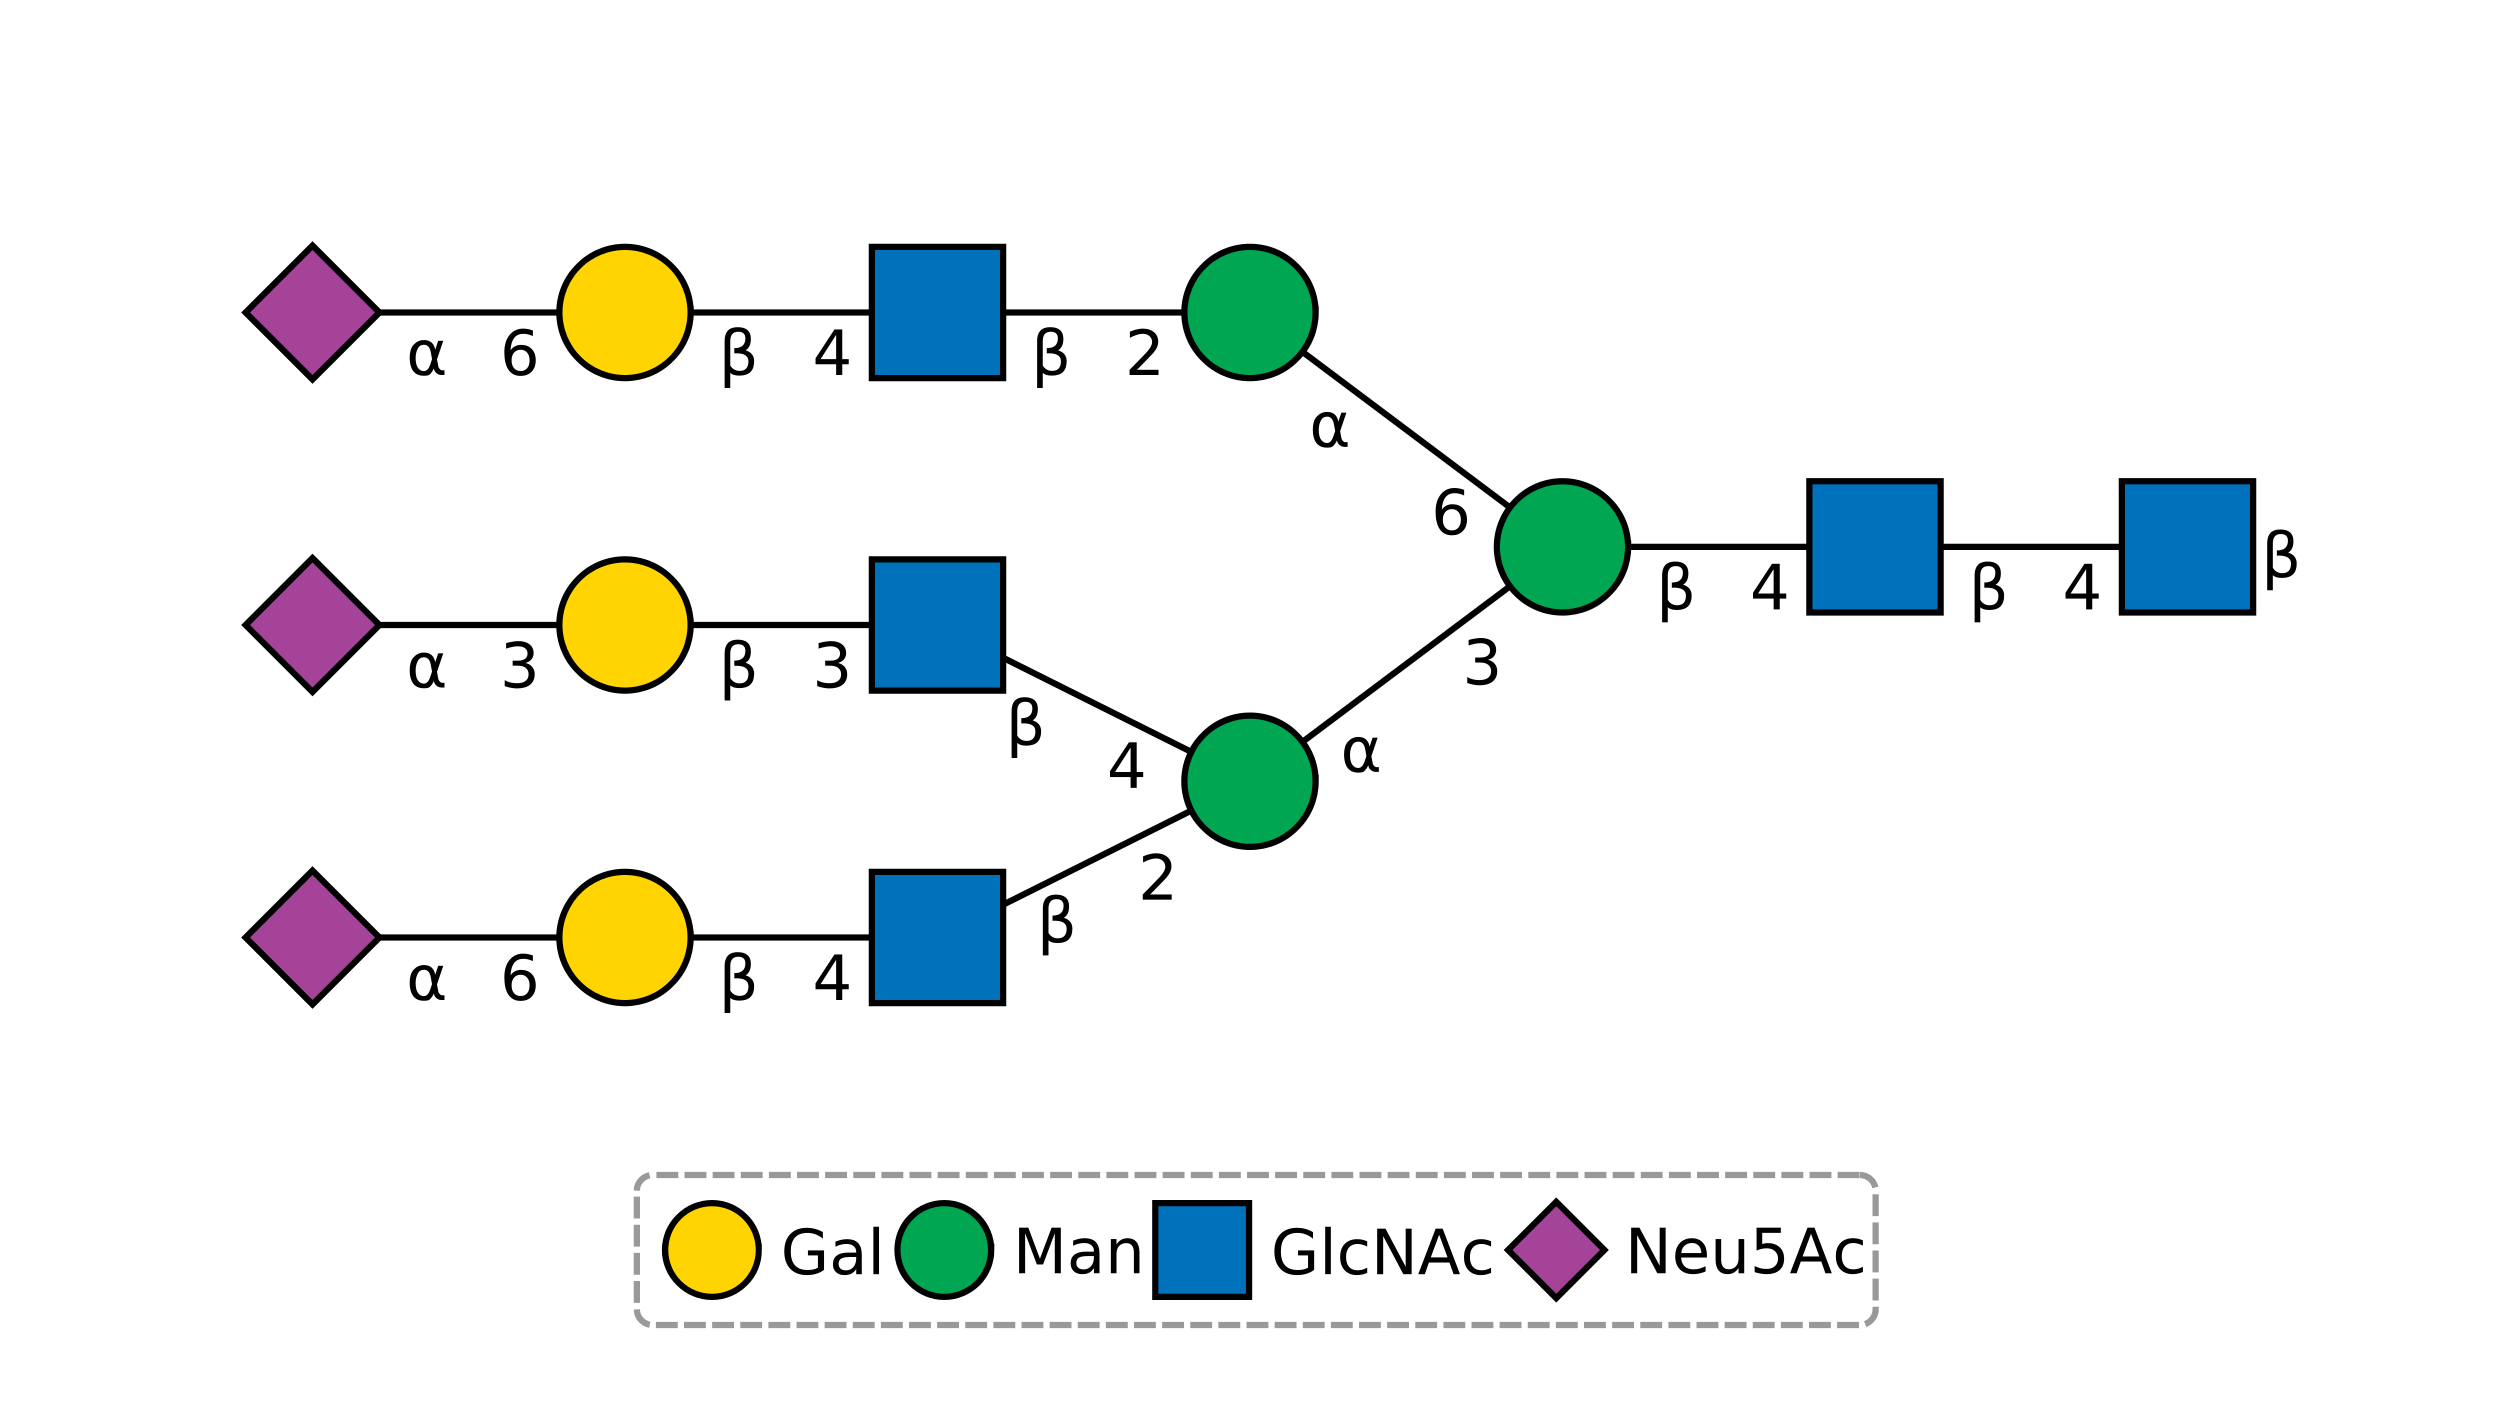 <?xml version="1.0" encoding="UTF-8"?>
<svg xmlns="http://www.w3.org/2000/svg" xmlns:xlink="http://www.w3.org/1999/xlink" width="512pt" height="288pt" viewBox="0 0 512 288" version="1.1">
<defs>
<g>
<symbol overflow="visible" id="glyph0-0">
<path style="stroke:none;" d="M 0.641 2.266 L 0.641 -9.016 L 7.031 -9.016 L 7.031 2.266 Z M 1.359 1.547 L 6.328 1.547 L 6.328 -8.297 L 1.359 -8.297 Z M 1.359 1.547 "/>
</symbol>
<symbol overflow="visible" id="glyph0-1">
<path style="stroke:none;" d="M 2.359 -0.438 L 2.359 2.656 L 1.203 2.656 L 1.203 -6.953 C 1.203 -8.848 2.086 -9.797 3.859 -9.797 C 5.672 -9.797 6.578 -8.992 6.578 -7.391 C 6.578 -6.254 6.219 -5.477 5.5 -5.062 C 6.664 -4.688 7.25 -3.941 7.25 -2.828 C 7.25 -0.859 6.242 0.125 4.234 0.125 C 3.348 0.125 2.723 -0.062 2.359 -0.438 Z M 2.359 -1.938 C 2.816 -1.207 3.457 -0.844 4.281 -0.844 C 5.477 -0.844 6.078 -1.5 6.078 -2.812 C 6.078 -3.988 5.113 -4.531 3.188 -4.438 L 3.188 -5.5 C 4.695 -5.5 5.453 -6.164 5.453 -7.5 C 5.453 -8.406 4.961 -8.859 3.984 -8.859 C 2.898 -8.859 2.359 -8.211 2.359 -6.922 Z M 2.359 -1.938 "/>
</symbol>
<symbol overflow="visible" id="glyph0-2">
<path style="stroke:none;" d="M 4.844 -8.234 L 1.656 -3.25 L 4.844 -3.25 Z M 4.5 -9.328 L 6.094 -9.328 L 6.094 -3.25 L 7.422 -3.25 L 7.422 -2.203 L 6.094 -2.203 L 6.094 0 L 4.844 0 L 4.844 -2.203 L 0.625 -2.203 L 0.625 -3.422 Z M 4.5 -9.328 "/>
</symbol>
<symbol overflow="visible" id="glyph0-3">
<path style="stroke:none;" d="M 5.281 -3.25 L 5.016 -4.703 C 4.828 -5.691 4.363 -6.188 3.625 -6.188 C 3.062 -6.188 2.656 -5.957 2.406 -5.5 C 2.082 -4.914 1.922 -4.25 1.922 -3.5 C 1.922 -2.582 2.078 -1.906 2.391 -1.469 C 2.703 -1.02 3.113 -0.797 3.625 -0.797 C 4.176 -0.797 4.602 -1.238 4.906 -2.125 Z M 5.938 -5.172 L 6.547 -7 L 7.578 -7 L 6.297 -3.203 L 6.547 -1.844 C 6.578 -1.633 6.664 -1.445 6.812 -1.281 C 6.988 -1.07 7.141 -0.969 7.266 -0.969 L 7.828 -0.969 L 7.828 0 L 7.141 0 C 6.742 0 6.375 -0.176 6.031 -0.531 C 5.852 -0.695 5.727 -0.969 5.656 -1.344 C 5.469 -0.875 5.176 -0.457 4.781 -0.094 C 4.602 0.07 4.219 0.156 3.625 0.156 C 2.645 0.156 1.914 -0.16 1.438 -0.797 C 0.945 -1.453 0.703 -2.352 0.703 -3.5 C 0.703 -4.719 0.969 -5.613 1.5 -6.188 C 2.082 -6.832 2.789 -7.156 3.625 -7.156 C 4.914 -7.156 5.688 -6.492 5.938 -5.172 Z M 5.938 -5.172 "/>
</symbol>
<symbol overflow="visible" id="glyph0-4">
<path style="stroke:none;" d="M 4.219 -5.172 C 3.656 -5.172 3.207 -4.973 2.875 -4.578 C 2.539 -4.191 2.375 -3.664 2.375 -3 C 2.375 -2.32 2.539 -1.785 2.875 -1.391 C 3.207 -1.004 3.656 -0.812 4.219 -0.812 C 4.789 -0.812 5.238 -1.004 5.562 -1.391 C 5.895 -1.785 6.062 -2.32 6.062 -3 C 6.062 -3.664 5.895 -4.191 5.562 -4.578 C 5.238 -4.973 4.789 -5.172 4.219 -5.172 Z M 6.734 -9.125 L 6.734 -7.969 C 6.41 -8.125 6.086 -8.238 5.766 -8.312 C 5.441 -8.395 5.125 -8.438 4.812 -8.438 C 3.977 -8.438 3.344 -8.156 2.906 -7.594 C 2.469 -7.031 2.219 -6.18 2.156 -5.047 C 2.395 -5.41 2.695 -5.688 3.062 -5.875 C 3.438 -6.07 3.848 -6.172 4.297 -6.172 C 5.234 -6.172 5.973 -5.883 6.516 -5.312 C 7.055 -4.75 7.328 -3.977 7.328 -3 C 7.328 -2.039 7.047 -1.27 6.484 -0.688 C 5.922 -0.102 5.164 0.188 4.219 0.188 C 3.145 0.188 2.32 -0.223 1.75 -1.047 C 1.176 -1.879 0.891 -3.082 0.891 -4.656 C 0.891 -6.125 1.238 -7.297 1.938 -8.172 C 2.645 -9.055 3.586 -9.5 4.766 -9.5 C 5.078 -9.5 5.395 -9.469 5.719 -9.406 C 6.039 -9.344 6.379 -9.25 6.734 -9.125 Z M 6.734 -9.125 "/>
</symbol>
<symbol overflow="visible" id="glyph0-5">
<path style="stroke:none;" d="M 5.188 -5.031 C 5.789 -4.906 6.258 -4.633 6.594 -4.219 C 6.938 -3.812 7.109 -3.312 7.109 -2.719 C 7.109 -1.789 6.789 -1.07 6.156 -0.562 C 5.531 -0.062 4.633 0.188 3.469 0.188 C 3.07 0.188 2.664 0.145 2.25 0.062 C 1.844 -0.008 1.414 -0.125 0.969 -0.281 L 0.969 -1.5 C 1.32 -1.289 1.707 -1.133 2.125 -1.031 C 2.539 -0.926 2.977 -0.875 3.438 -0.875 C 4.227 -0.875 4.828 -1.031 5.234 -1.344 C 5.648 -1.656 5.859 -2.113 5.859 -2.719 C 5.859 -3.258 5.664 -3.688 5.281 -4 C 4.895 -4.312 4.359 -4.469 3.672 -4.469 L 2.594 -4.469 L 2.594 -5.5 L 3.719 -5.5 C 4.344 -5.5 4.816 -5.625 5.141 -5.875 C 5.473 -6.125 5.641 -6.484 5.641 -6.953 C 5.641 -7.43 5.469 -7.797 5.125 -8.047 C 4.789 -8.305 4.305 -8.438 3.672 -8.438 C 3.328 -8.438 2.957 -8.395 2.562 -8.312 C 2.164 -8.238 1.727 -8.125 1.25 -7.969 L 1.25 -9.094 C 1.727 -9.227 2.176 -9.328 2.594 -9.391 C 3.02 -9.461 3.414 -9.5 3.781 -9.5 C 4.738 -9.5 5.492 -9.281 6.047 -8.844 C 6.609 -8.406 6.891 -7.816 6.891 -7.078 C 6.891 -6.566 6.742 -6.129 6.453 -5.766 C 6.16 -5.41 5.738 -5.164 5.188 -5.031 Z M 5.188 -5.031 "/>
</symbol>
<symbol overflow="visible" id="glyph0-6">
<path style="stroke:none;" d="M 2.453 -1.062 L 6.859 -1.062 L 6.859 0 L 0.938 0 L 0.938 -1.062 C 1.414 -1.562 2.066 -2.227 2.891 -3.062 C 3.723 -3.895 4.242 -4.43 4.453 -4.672 C 4.859 -5.129 5.141 -5.516 5.297 -5.828 C 5.461 -6.141 5.547 -6.445 5.547 -6.75 C 5.547 -7.25 5.367 -7.656 5.016 -7.969 C 4.672 -8.281 4.219 -8.438 3.656 -8.438 C 3.258 -8.438 2.844 -8.363 2.406 -8.219 C 1.969 -8.082 1.5 -7.879 1 -7.609 L 1 -8.875 C 1.508 -9.082 1.984 -9.238 2.422 -9.344 C 2.867 -9.445 3.273 -9.5 3.641 -9.5 C 4.609 -9.5 5.379 -9.254 5.953 -8.766 C 6.523 -8.285 6.812 -7.641 6.812 -6.828 C 6.812 -6.453 6.738 -6.094 6.594 -5.75 C 6.445 -5.406 6.188 -5 5.812 -4.531 C 5.707 -4.406 5.375 -4.055 4.812 -3.484 C 4.258 -2.91 3.473 -2.102 2.453 -1.062 Z M 2.453 -1.062 "/>
</symbol>
<symbol overflow="visible" id="glyph0-7">
<path style="stroke:none;" d="M 7.609 -1.328 L 7.609 -3.844 L 5.562 -3.844 L 5.562 -4.875 L 8.859 -4.875 L 8.859 -0.875 C 8.379 -0.52 7.844 -0.254 7.25 -0.078 C 6.664 0.098 6.039 0.188 5.375 0.188 C 3.914 0.188 2.773 -0.238 1.953 -1.094 C 1.129 -1.945 0.719 -3.133 0.719 -4.656 C 0.719 -6.176 1.129 -7.363 1.953 -8.219 C 2.773 -9.07 3.914 -9.5 5.375 -9.5 C 5.977 -9.5 6.551 -9.422 7.094 -9.266 C 7.645 -9.117 8.156 -8.898 8.625 -8.609 L 8.625 -7.266 C 8.156 -7.66 7.656 -7.957 7.125 -8.156 C 6.602 -8.352 6.055 -8.453 5.484 -8.453 C 4.336 -8.453 3.477 -8.133 2.906 -7.5 C 2.332 -6.863 2.047 -5.914 2.047 -4.656 C 2.047 -3.395 2.332 -2.445 2.906 -1.812 C 3.477 -1.176 4.336 -0.859 5.484 -0.859 C 5.93 -0.859 6.328 -0.895 6.672 -0.969 C 7.023 -1.051 7.336 -1.172 7.609 -1.328 Z M 7.609 -1.328 "/>
</symbol>
<symbol overflow="visible" id="glyph0-8">
<path style="stroke:none;" d="M 4.391 -3.516 C 3.461 -3.516 2.816 -3.406 2.453 -3.188 C 2.098 -2.977 1.922 -2.617 1.922 -2.109 C 1.922 -1.703 2.051 -1.379 2.312 -1.141 C 2.582 -0.898 2.953 -0.781 3.422 -0.781 C 4.055 -0.781 4.566 -1.004 4.953 -1.453 C 5.336 -1.91 5.531 -2.516 5.531 -3.266 L 5.531 -3.516 Z M 6.672 -4 L 6.672 0 L 5.531 0 L 5.531 -1.062 C 5.27 -0.633 4.941 -0.316 4.547 -0.109 C 4.16 0.086 3.68 0.188 3.109 0.188 C 2.391 0.188 1.816 -0.016 1.391 -0.422 C 0.973 -0.828 0.766 -1.363 0.766 -2.031 C 0.766 -2.82 1.023 -3.414 1.547 -3.812 C 2.078 -4.219 2.867 -4.422 3.922 -4.422 L 5.531 -4.422 L 5.531 -4.531 C 5.531 -5.062 5.352 -5.469 5 -5.75 C 4.656 -6.039 4.172 -6.188 3.547 -6.188 C 3.141 -6.188 2.75 -6.141 2.375 -6.047 C 2 -5.953 1.633 -5.812 1.281 -5.625 L 1.281 -6.672 C 1.695 -6.836 2.102 -6.961 2.5 -7.047 C 2.895 -7.129 3.281 -7.172 3.656 -7.172 C 4.676 -7.172 5.43 -6.906 5.922 -6.375 C 6.422 -5.852 6.672 -5.062 6.672 -4 Z M 6.672 -4 "/>
</symbol>
<symbol overflow="visible" id="glyph0-9">
<path style="stroke:none;" d="M 1.203 -9.719 L 2.359 -9.719 L 2.359 0 L 1.203 0 Z M 1.203 -9.719 "/>
</symbol>
<symbol overflow="visible" id="glyph0-10">
<path style="stroke:none;" d="M 1.25 -9.328 L 3.141 -9.328 L 5.516 -2.984 L 7.906 -9.328 L 9.797 -9.328 L 9.797 0 L 8.562 0 L 8.562 -8.188 L 6.156 -1.797 L 4.891 -1.797 L 2.484 -8.188 L 2.484 0 L 1.25 0 Z M 1.25 -9.328 "/>
</symbol>
<symbol overflow="visible" id="glyph0-11">
<path style="stroke:none;" d="M 7.016 -4.219 L 7.016 0 L 5.875 0 L 5.875 -4.188 C 5.875 -4.852 5.742 -5.348 5.484 -5.672 C 5.223 -6.004 4.836 -6.172 4.328 -6.172 C 3.703 -6.172 3.207 -5.973 2.844 -5.578 C 2.488 -5.18 2.312 -4.641 2.312 -3.953 L 2.312 0 L 1.156 0 L 1.156 -7 L 2.312 -7 L 2.312 -5.906 C 2.594 -6.332 2.914 -6.648 3.281 -6.859 C 3.656 -7.066 4.086 -7.172 4.578 -7.172 C 5.379 -7.172 5.984 -6.922 6.391 -6.422 C 6.805 -5.922 7.016 -5.188 7.016 -4.219 Z M 7.016 -4.219 "/>
</symbol>
<symbol overflow="visible" id="glyph0-12">
<path style="stroke:none;" d="M 6.25 -6.734 L 6.25 -5.656 C 5.914 -5.832 5.586 -5.961 5.266 -6.047 C 4.941 -6.141 4.613 -6.188 4.281 -6.188 C 3.531 -6.188 2.945 -5.953 2.531 -5.484 C 2.125 -5.016 1.922 -4.352 1.922 -3.5 C 1.922 -2.645 2.125 -1.977 2.531 -1.5 C 2.945 -1.031 3.531 -0.797 4.281 -0.797 C 4.613 -0.797 4.941 -0.836 5.266 -0.922 C 5.586 -1.016 5.914 -1.148 6.25 -1.328 L 6.25 -0.266 C 5.926 -0.117 5.594 -0.008 5.25 0.062 C 4.906 0.145 4.539 0.188 4.156 0.188 C 3.094 0.188 2.25 -0.145 1.625 -0.812 C 1.008 -1.477 0.703 -2.375 0.703 -3.5 C 0.703 -4.633 1.016 -5.531 1.641 -6.188 C 2.273 -6.844 3.133 -7.172 4.219 -7.172 C 4.57 -7.172 4.914 -7.133 5.25 -7.062 C 5.594 -6.988 5.926 -6.879 6.25 -6.734 Z M 6.25 -6.734 "/>
</symbol>
<symbol overflow="visible" id="glyph0-13">
<path style="stroke:none;" d="M 1.25 -9.328 L 2.953 -9.328 L 7.094 -1.531 L 7.094 -9.328 L 8.312 -9.328 L 8.312 0 L 6.609 0 L 2.484 -7.797 L 2.484 0 L 1.25 0 Z M 1.25 -9.328 "/>
</symbol>
<symbol overflow="visible" id="glyph0-14">
<path style="stroke:none;" d="M 4.375 -8.078 L 2.656 -3.438 L 6.094 -3.438 Z M 3.656 -9.328 L 5.094 -9.328 L 8.641 0 L 7.328 0 L 6.484 -2.391 L 2.281 -2.391 L 1.438 0 L 0.094 0 Z M 3.656 -9.328 "/>
</symbol>
<symbol overflow="visible" id="glyph0-15">
<path style="stroke:none;" d="M 7.188 -3.781 L 7.188 -3.219 L 1.906 -3.219 C 1.957 -2.426 2.195 -1.82 2.625 -1.406 C 3.051 -1 3.645 -0.797 4.406 -0.797 C 4.844 -0.797 5.27 -0.848 5.688 -0.953 C 6.102 -1.066 6.516 -1.227 6.922 -1.438 L 6.922 -0.359 C 6.516 -0.18 6.094 -0.047 5.656 0.047 C 5.219 0.141 4.781 0.188 4.344 0.188 C 3.219 0.188 2.328 -0.133 1.672 -0.781 C 1.023 -1.438 0.703 -2.32 0.703 -3.438 C 0.703 -4.582 1.008 -5.488 1.625 -6.156 C 2.25 -6.832 3.086 -7.172 4.141 -7.172 C 5.078 -7.172 5.816 -6.863 6.359 -6.25 C 6.91 -5.645 7.188 -4.82 7.188 -3.781 Z M 6.047 -4.125 C 6.035 -4.75 5.859 -5.25 5.516 -5.625 C 5.172 -6 4.719 -6.188 4.156 -6.188 C 3.508 -6.188 2.992 -6.004 2.609 -5.641 C 2.223 -5.285 2 -4.781 1.938 -4.125 Z M 6.047 -4.125 "/>
</symbol>
<symbol overflow="visible" id="glyph0-16">
<path style="stroke:none;" d="M 1.094 -2.766 L 1.094 -7 L 2.234 -7 L 2.234 -2.812 C 2.234 -2.145 2.363 -1.645 2.625 -1.312 C 2.883 -0.977 3.27 -0.812 3.781 -0.812 C 4.406 -0.812 4.895 -1.008 5.25 -1.406 C 5.613 -1.801 5.797 -2.344 5.797 -3.031 L 5.797 -7 L 6.953 -7 L 6.953 0 L 5.797 0 L 5.797 -1.078 C 5.516 -0.648 5.191 -0.332 4.828 -0.125 C 4.461 0.082 4.035 0.188 3.547 0.188 C 2.742 0.188 2.133 -0.062 1.719 -0.562 C 1.301 -1.062 1.094 -1.797 1.094 -2.766 Z M 3.984 -7.172 Z M 3.984 -7.172 "/>
</symbol>
<symbol overflow="visible" id="glyph0-17">
<path style="stroke:none;" d="M 1.375 -9.328 L 6.344 -9.328 L 6.344 -8.266 L 2.531 -8.266 L 2.531 -5.984 C 2.719 -6.047 2.898 -6.094 3.078 -6.125 C 3.266 -6.156 3.453 -6.172 3.641 -6.172 C 4.68 -6.172 5.504 -5.883 6.109 -5.312 C 6.711 -4.738 7.016 -3.969 7.016 -3 C 7.016 -1.988 6.703 -1.203 6.078 -0.641 C 5.461 -0.086 4.582 0.188 3.438 0.188 C 3.051 0.188 2.656 0.148 2.25 0.078 C 1.844 0.016 1.422 -0.082 0.984 -0.219 L 0.984 -1.484 C 1.359 -1.285 1.742 -1.133 2.141 -1.031 C 2.547 -0.926 2.973 -0.875 3.422 -0.875 C 4.141 -0.875 4.707 -1.062 5.125 -1.438 C 5.551 -1.82 5.766 -2.344 5.766 -3 C 5.766 -3.645 5.551 -4.156 5.125 -4.531 C 4.707 -4.914 4.141 -5.109 3.422 -5.109 C 3.078 -5.109 2.738 -5.066 2.406 -4.984 C 2.07 -4.91 1.727 -4.797 1.375 -4.641 Z M 1.375 -9.328 "/>
</symbol>
</g>
</defs>
<g id="surface9578659">
<g style="fill:rgb(0%,0%,0%);fill-opacity:1;">
  <use xlink:href="#glyph0-1" x="463.117" y="118.234"/>
</g>
<g style="fill:rgb(0%,0%,0%);fill-opacity:1;">
  <use xlink:href="#glyph0-1" x="403.199" y="124.801"/>
</g>
<g style="fill:rgb(0%,0%,0%);fill-opacity:1;">
  <use xlink:href="#glyph0-2" x="422.398" y="124.801"/>
</g>
<g style="fill:rgb(0%,0%,0%);fill-opacity:1;">
  <use xlink:href="#glyph0-1" x="339.199" y="124.801"/>
</g>
<g style="fill:rgb(0%,0%,0%);fill-opacity:1;">
  <use xlink:href="#glyph0-2" x="358.398" y="124.801"/>
</g>
<g style="fill:rgb(0%,0%,0%);fill-opacity:1;">
  <use xlink:href="#glyph0-3" x="268.16" y="91.52"/>
</g>
<g style="fill:rgb(0%,0%,0%);fill-opacity:1;">
  <use xlink:href="#glyph0-4" x="293.121" y="109.441"/>
</g>
<g style="fill:rgb(0%,0%,0%);fill-opacity:1;">
  <use xlink:href="#glyph0-3" x="274.559" y="158.078"/>
</g>
<g style="fill:rgb(0%,0%,0%);fill-opacity:1;">
  <use xlink:href="#glyph0-5" x="299.52" y="140.16"/>
</g>
<g style="fill:rgb(0%,0%,0%);fill-opacity:1;">
  <use xlink:href="#glyph0-1" x="205.973" y="152.586"/>
</g>
<g style="fill:rgb(0%,0%,0%);fill-opacity:1;">
  <use xlink:href="#glyph0-2" x="226.703" y="161.352"/>
</g>
<g style="fill:rgb(0%,0%,0%);fill-opacity:1;">
  <use xlink:href="#glyph0-1" x="212.371" y="193.012"/>
</g>
<g style="fill:rgb(0%,0%,0%);fill-opacity:1;">
  <use xlink:href="#glyph0-6" x="233.102" y="184.25"/>
</g>
<g style="fill:rgb(0%,0%,0%);fill-opacity:1;">
  <use xlink:href="#glyph0-1" x="147.199" y="204.801"/>
</g>
<g style="fill:rgb(0%,0%,0%);fill-opacity:1;">
  <use xlink:href="#glyph0-2" x="166.398" y="204.801"/>
</g>
<g style="fill:rgb(0%,0%,0%);fill-opacity:1;">
  <use xlink:href="#glyph0-3" x="83.199" y="204.801"/>
</g>
<g style="fill:rgb(0%,0%,0%);fill-opacity:1;">
  <use xlink:href="#glyph0-4" x="102.398" y="204.801"/>
</g>
<g style="fill:rgb(0%,0%,0%);fill-opacity:1;">
  <use xlink:href="#glyph0-1" x="147.199" y="140.801"/>
</g>
<g style="fill:rgb(0%,0%,0%);fill-opacity:1;">
  <use xlink:href="#glyph0-5" x="166.398" y="140.801"/>
</g>
<g style="fill:rgb(0%,0%,0%);fill-opacity:1;">
  <use xlink:href="#glyph0-3" x="83.199" y="140.801"/>
</g>
<g style="fill:rgb(0%,0%,0%);fill-opacity:1;">
  <use xlink:href="#glyph0-5" x="102.398" y="140.801"/>
</g>
<g style="fill:rgb(0%,0%,0%);fill-opacity:1;">
  <use xlink:href="#glyph0-1" x="211.199" y="76.801"/>
</g>
<g style="fill:rgb(0%,0%,0%);fill-opacity:1;">
  <use xlink:href="#glyph0-6" x="230.398" y="76.801"/>
</g>
<g style="fill:rgb(0%,0%,0%);fill-opacity:1;">
  <use xlink:href="#glyph0-1" x="147.199" y="76.801"/>
</g>
<g style="fill:rgb(0%,0%,0%);fill-opacity:1;">
  <use xlink:href="#glyph0-2" x="166.398" y="76.801"/>
</g>
<g style="fill:rgb(0%,0%,0%);fill-opacity:1;">
  <use xlink:href="#glyph0-3" x="83.199" y="76.801"/>
</g>
<g style="fill:rgb(0%,0%,0%);fill-opacity:1;">
  <use xlink:href="#glyph0-4" x="102.398" y="76.801"/>
</g>
<path style="fill:none;stroke-width:0.02;stroke-linecap:butt;stroke-linejoin:miter;stroke:rgb(0%,0%,0%);stroke-opacity:1;stroke-miterlimit:10;" d="M 7 1.75 L 6 1.75 M 6 1.75 L 5 1.75 M 5 1.75 L 4 1 M 5 1.75 L 4 2.5 M 4 2.5 L 3 2 M 4 2.5 L 3 3 M 3 3 L 2 3 M 2 3 L 1 3 M 3 2 L 2 2 M 2 2 L 1 2 M 4 1 L 3 1 M 3 1 L 2 1 M 2 1 L 1 1 M 1.727 1.2 " transform="matrix(64,0,0,64,0,0)"/>
<path style="fill:none;stroke-width:0.04;stroke-linecap:butt;stroke-linejoin:miter;stroke:rgb(0%,0%,0%);stroke-opacity:1;stroke-miterlimit:10;" d="M 6.8 1.55 L 7.2 1.55 L 7.2 1.95 L 6.8 1.95 Z M 6.8 1.55 " transform="matrix(64,0,0,64,0,0)"/>
<path style=" stroke:none;fill-rule:nonzero;fill:rgb(0%,44.7%,73.7%);fill-opacity:1;" d="M 435.199 99.199 L 460.801 99.199 L 460.801 124.801 L 435.199 124.801 Z M 435.199 99.199 "/>
<path style="fill:none;stroke-width:0.04;stroke-linecap:butt;stroke-linejoin:miter;stroke:rgb(0%,0%,0%);stroke-opacity:1;stroke-miterlimit:10;" d="M 5.8 1.55 L 6.2 1.55 L 6.2 1.95 L 5.8 1.95 Z M 5.8 1.55 " transform="matrix(64,0,0,64,0,0)"/>
<path style=" stroke:none;fill-rule:nonzero;fill:rgb(0%,44.7%,73.7%);fill-opacity:1;" d="M 371.199 99.199 L 396.801 99.199 L 396.801 124.801 L 371.199 124.801 Z M 371.199 99.199 "/>
<path style="fill:none;stroke-width:0.04;stroke-linecap:butt;stroke-linejoin:miter;stroke:rgb(0%,0%,0%);stroke-opacity:1;stroke-miterlimit:10;" d="M 5 1.75 L 5.2 1.75 C 5.2 1.803 5.179 1.854 5.141 1.891 C 5.104 1.929 5.053 1.95 5 1.95 C 4.947 1.95 4.896 1.929 4.859 1.891 C 4.821 1.854 4.8 1.803 4.8 1.75 C 4.8 1.697 4.821 1.646 4.859 1.609 C 4.896 1.571 4.947 1.55 5 1.55 C 5.053 1.55 5.104 1.571 5.141 1.609 C 5.179 1.646 5.2 1.697 5.2 1.75 " transform="matrix(64,0,0,64,0,0)"/>
<path style=" stroke:none;fill-rule:nonzero;fill:rgb(0%,65.1%,31.8%);fill-opacity:1;" d="M 320 112 L 332.801 112 C 332.801 115.395 331.453 118.652 329.051 121.051 C 326.652 123.453 323.395 124.801 320 124.801 C 316.605 124.801 313.348 123.453 310.949 121.051 C 308.547 118.652 307.199 115.395 307.199 112 C 307.199 108.605 308.547 105.348 310.949 102.949 C 313.348 100.547 316.605 99.199 320 99.199 C 323.395 99.199 326.652 100.547 329.051 102.949 C 331.453 105.348 332.801 108.605 332.801 112 "/>
<path style="fill:none;stroke-width:0.04;stroke-linecap:butt;stroke-linejoin:miter;stroke:rgb(0%,0%,0%);stroke-opacity:1;stroke-miterlimit:10;" d="M 4 2.5 L 4.2 2.5 C 4.2 2.553 4.179 2.604 4.141 2.641 C 4.104 2.679 4.053 2.7 4 2.7 C 3.947 2.7 3.896 2.679 3.859 2.641 C 3.821 2.604 3.8 2.553 3.8 2.5 C 3.8 2.447 3.821 2.396 3.859 2.359 C 3.896 2.321 3.947 2.3 4 2.3 C 4.053 2.3 4.104 2.321 4.141 2.359 C 4.179 2.396 4.2 2.447 4.2 2.5 " transform="matrix(64,0,0,64,0,0)"/>
<path style=" stroke:none;fill-rule:nonzero;fill:rgb(0%,65.1%,31.8%);fill-opacity:1;" d="M 256 160 L 268.801 160 C 268.801 163.395 267.453 166.652 265.051 169.051 C 262.652 171.453 259.395 172.801 256 172.801 C 252.605 172.801 249.348 171.453 246.949 169.051 C 244.547 166.652 243.199 163.395 243.199 160 C 243.199 156.605 244.547 153.348 246.949 150.949 C 249.348 148.547 252.605 147.199 256 147.199 C 259.395 147.199 262.652 148.547 265.051 150.949 C 267.453 153.348 268.801 156.605 268.801 160 "/>
<path style="fill:none;stroke-width:0.04;stroke-linecap:butt;stroke-linejoin:miter;stroke:rgb(0%,0%,0%);stroke-opacity:1;stroke-miterlimit:10;" d="M 2.8 2.8 L 3.2 2.8 L 3.2 3.2 L 2.8 3.2 Z M 2.8 2.8 " transform="matrix(64,0,0,64,0,0)"/>
<path style=" stroke:none;fill-rule:nonzero;fill:rgb(0%,44.7%,73.7%);fill-opacity:1;" d="M 179.199 179.199 L 204.801 179.199 L 204.801 204.801 L 179.199 204.801 Z M 179.199 179.199 "/>
<path style="fill:none;stroke-width:0.04;stroke-linecap:butt;stroke-linejoin:miter;stroke:rgb(0%,0%,0%);stroke-opacity:1;stroke-miterlimit:10;" d="M 2 3 L 2.2 3 C 2.2 3.053 2.179 3.104 2.141 3.141 C 2.104 3.179 2.053 3.2 2 3.2 C 1.947 3.2 1.896 3.179 1.859 3.141 C 1.821 3.104 1.8 3.053 1.8 3 C 1.8 2.947 1.821 2.896 1.859 2.859 C 1.896 2.821 1.947 2.8 2 2.8 C 2.053 2.8 2.104 2.821 2.141 2.859 C 2.179 2.896 2.2 2.947 2.2 3 " transform="matrix(64,0,0,64,0,0)"/>
<path style=" stroke:none;fill-rule:nonzero;fill:rgb(100%,83.1%,0%);fill-opacity:1;" d="M 128 192 L 140.801 192 C 140.801 195.395 139.453 198.652 137.051 201.051 C 134.652 203.453 131.395 204.801 128 204.801 C 124.605 204.801 121.348 203.453 118.949 201.051 C 116.547 198.652 115.199 195.395 115.199 192 C 115.199 188.605 116.547 185.348 118.949 182.949 C 121.348 180.547 124.605 179.199 128 179.199 C 131.395 179.199 134.652 180.547 137.051 182.949 C 139.453 185.348 140.801 188.605 140.801 192 "/>
<path style="fill:none;stroke-width:0.04;stroke-linecap:butt;stroke-linejoin:miter;stroke:rgb(0%,0%,0%);stroke-opacity:1;stroke-miterlimit:10;" d="M 1 3.2 L 1.2 3 L 1 2.8 L 0.8 3 Z M 1 3.2 " transform="matrix(64,0,0,64,0,0)"/>
<path style=" stroke:none;fill-rule:nonzero;fill:rgb(64.7%,26.3%,60%);fill-opacity:1;" d="M 64 204.801 L 76.801 192 L 64 179.199 L 51.199 192 Z M 64 204.801 "/>
<path style="fill:none;stroke-width:0.04;stroke-linecap:butt;stroke-linejoin:miter;stroke:rgb(0%,0%,0%);stroke-opacity:1;stroke-miterlimit:10;" d="M 2.8 1.8 L 3.2 1.8 L 3.2 2.2 L 2.8 2.2 Z M 2.8 1.8 " transform="matrix(64,0,0,64,0,0)"/>
<path style=" stroke:none;fill-rule:nonzero;fill:rgb(0%,44.7%,73.7%);fill-opacity:1;" d="M 179.199 115.199 L 204.801 115.199 L 204.801 140.801 L 179.199 140.801 Z M 179.199 115.199 "/>
<path style="fill:none;stroke-width:0.04;stroke-linecap:butt;stroke-linejoin:miter;stroke:rgb(0%,0%,0%);stroke-opacity:1;stroke-miterlimit:10;" d="M 2 2 L 2.2 2 C 2.2 2.053 2.179 2.104 2.141 2.141 C 2.104 2.179 2.053 2.2 2 2.2 C 1.947 2.2 1.896 2.179 1.859 2.141 C 1.821 2.104 1.8 2.053 1.8 2 C 1.8 1.947 1.821 1.896 1.859 1.859 C 1.896 1.821 1.947 1.8 2 1.8 C 2.053 1.8 2.104 1.821 2.141 1.859 C 2.179 1.896 2.2 1.947 2.2 2 " transform="matrix(64,0,0,64,0,0)"/>
<path style=" stroke:none;fill-rule:nonzero;fill:rgb(100%,83.1%,0%);fill-opacity:1;" d="M 128 128 L 140.801 128 C 140.801 131.395 139.453 134.652 137.051 137.051 C 134.652 139.453 131.395 140.801 128 140.801 C 124.605 140.801 121.348 139.453 118.949 137.051 C 116.547 134.652 115.199 131.395 115.199 128 C 115.199 124.605 116.547 121.348 118.949 118.949 C 121.348 116.547 124.605 115.199 128 115.199 C 131.395 115.199 134.652 116.547 137.051 118.949 C 139.453 121.348 140.801 124.605 140.801 128 "/>
<path style="fill:none;stroke-width:0.04;stroke-linecap:butt;stroke-linejoin:miter;stroke:rgb(0%,0%,0%);stroke-opacity:1;stroke-miterlimit:10;" d="M 1 2.2 L 1.2 2 L 1 1.8 L 0.8 2 Z M 1 2.2 " transform="matrix(64,0,0,64,0,0)"/>
<path style=" stroke:none;fill-rule:nonzero;fill:rgb(64.7%,26.3%,60%);fill-opacity:1;" d="M 64 140.801 L 76.801 128 L 64 115.199 L 51.199 128 Z M 64 140.801 "/>
<path style="fill:none;stroke-width:0.04;stroke-linecap:butt;stroke-linejoin:miter;stroke:rgb(0%,0%,0%);stroke-opacity:1;stroke-miterlimit:10;" d="M 4 1 L 4.2 1 C 4.2 1.053 4.179 1.104 4.141 1.141 C 4.104 1.179 4.053 1.2 4 1.2 C 3.947 1.2 3.896 1.179 3.859 1.141 C 3.821 1.104 3.8 1.053 3.8 1 C 3.8 0.947 3.821 0.896 3.859 0.859 C 3.896 0.821 3.947 0.8 4 0.8 C 4.053 0.8 4.104 0.821 4.141 0.859 C 4.179 0.896 4.2 0.947 4.2 1 " transform="matrix(64,0,0,64,0,0)"/>
<path style=" stroke:none;fill-rule:nonzero;fill:rgb(0%,65.1%,31.8%);fill-opacity:1;" d="M 256 64 L 268.801 64 C 268.801 67.395 267.453 70.652 265.051 73.051 C 262.652 75.453 259.395 76.801 256 76.801 C 252.605 76.801 249.348 75.453 246.949 73.051 C 244.547 70.652 243.199 67.395 243.199 64 C 243.199 60.605 244.547 57.348 246.949 54.949 C 249.348 52.547 252.605 51.199 256 51.199 C 259.395 51.199 262.652 52.547 265.051 54.949 C 267.453 57.348 268.801 60.605 268.801 64 "/>
<path style="fill:none;stroke-width:0.04;stroke-linecap:butt;stroke-linejoin:miter;stroke:rgb(0%,0%,0%);stroke-opacity:1;stroke-miterlimit:10;" d="M 2.8 0.8 L 3.2 0.8 L 3.2 1.2 L 2.8 1.2 Z M 2.8 0.8 " transform="matrix(64,0,0,64,0,0)"/>
<path style=" stroke:none;fill-rule:nonzero;fill:rgb(0%,44.7%,73.7%);fill-opacity:1;" d="M 179.199 51.199 L 204.801 51.199 L 204.801 76.801 L 179.199 76.801 Z M 179.199 51.199 "/>
<path style="fill:none;stroke-width:0.04;stroke-linecap:butt;stroke-linejoin:miter;stroke:rgb(0%,0%,0%);stroke-opacity:1;stroke-miterlimit:10;" d="M 2 1 L 2.2 1 C 2.2 1.053 2.179 1.104 2.141 1.141 C 2.104 1.179 2.053 1.2 2 1.2 C 1.947 1.2 1.896 1.179 1.859 1.141 C 1.821 1.104 1.8 1.053 1.8 1 C 1.8 0.947 1.821 0.896 1.859 0.859 C 1.896 0.821 1.947 0.8 2 0.8 C 2.053 0.8 2.104 0.821 2.141 0.859 C 2.179 0.896 2.2 0.947 2.2 1 " transform="matrix(64,0,0,64,0,0)"/>
<path style=" stroke:none;fill-rule:nonzero;fill:rgb(100%,83.1%,0%);fill-opacity:1;" d="M 128 64 L 140.801 64 C 140.801 67.395 139.453 70.652 137.051 73.051 C 134.652 75.453 131.395 76.801 128 76.801 C 124.605 76.801 121.348 75.453 118.949 73.051 C 116.547 70.652 115.199 67.395 115.199 64 C 115.199 60.605 116.547 57.348 118.949 54.949 C 121.348 52.547 124.605 51.199 128 51.199 C 131.395 51.199 134.652 52.547 137.051 54.949 C 139.453 57.348 140.801 60.605 140.801 64 "/>
<path style="fill:none;stroke-width:0.04;stroke-linecap:butt;stroke-linejoin:miter;stroke:rgb(0%,0%,0%);stroke-opacity:1;stroke-miterlimit:10;" d="M 1 1.2 L 1.2 1 L 1 0.8 L 0.8 1 Z M 1 1.2 " transform="matrix(64,0,0,64,0,0)"/>
<path style=" stroke:none;fill-rule:nonzero;fill:rgb(64.7%,26.3%,60%);fill-opacity:1;" d="M 64 76.801 L 76.801 64 L 64 51.199 L 51.199 64 Z M 64 76.801 "/>
<path style="fill:none;stroke-width:0.04;stroke-linecap:butt;stroke-linejoin:miter;stroke:rgb(0%,0%,0%);stroke-opacity:1;stroke-miterlimit:10;" d="M 2.279 4 L 2.418 4 C 2.418 4.037 2.404 4.073 2.377 4.099 C 2.351 4.125 2.316 4.14 2.279 4.14 C 2.241 4.14 2.206 4.125 2.18 4.099 C 2.153 4.073 2.138 4.037 2.138 4 C 2.138 3.963 2.153 3.927 2.18 3.901 C 2.206 3.875 2.241 3.86 2.279 3.86 C 2.316 3.86 2.351 3.875 2.377 3.901 C 2.404 3.927 2.418 3.963 2.418 4 " transform="matrix(64,0,0,64,0,0)"/>
<path style=" stroke:none;fill-rule:nonzero;fill:rgb(100%,83.1%,0%);fill-opacity:1;" d="M 145.824 256 L 154.781 256 C 154.781 258.375 153.84 260.656 152.156 262.336 C 150.477 264.016 148.199 264.961 145.824 264.961 C 143.445 264.961 141.168 264.016 139.488 262.336 C 137.805 260.656 136.863 258.375 136.863 256 C 136.863 253.625 137.805 251.344 139.488 249.664 C 141.168 247.984 143.445 247.039 145.824 247.039 C 148.199 247.039 150.477 247.984 152.156 249.664 C 153.84 251.344 154.781 253.625 154.781 256 "/>
<g style="fill:rgb(0%,0%,0%);fill-opacity:1;">
  <use xlink:href="#glyph0-7" x="159.902" y="260.953"/>
  <use xlink:href="#glyph0-8" x="169.821" y="260.953"/>
  <use xlink:href="#glyph0-9" x="177.665" y="260.953"/>
</g>
<path style="fill:none;stroke-width:0.04;stroke-linecap:butt;stroke-linejoin:miter;stroke:rgb(0%,0%,0%);stroke-opacity:1;stroke-miterlimit:10;" d="M 3.022 4 L 3.162 4 C 3.162 4.037 3.147 4.073 3.121 4.099 C 3.094 4.125 3.059 4.14 3.022 4.14 C 2.984 4.14 2.949 4.125 2.923 4.099 C 2.896 4.073 2.882 4.037 2.882 4 C 2.882 3.963 2.896 3.927 2.923 3.901 C 2.949 3.875 2.984 3.86 3.022 3.86 C 3.059 3.86 3.094 3.875 3.121 3.901 C 3.147 3.927 3.162 3.963 3.162 4 " transform="matrix(64,0,0,64,0,0)"/>
<path style=" stroke:none;fill-rule:nonzero;fill:rgb(0%,65.1%,31.8%);fill-opacity:1;" d="M 193.383 256 L 202.344 256 C 202.344 258.375 201.398 260.656 199.719 262.336 C 198.039 264.016 195.758 264.961 193.383 264.961 C 191.008 264.961 188.727 264.016 187.047 262.336 C 185.367 260.656 184.422 258.375 184.422 256 C 184.422 253.625 185.367 251.344 187.047 249.664 C 188.727 247.984 191.008 247.039 193.383 247.039 C 195.758 247.039 198.039 247.984 199.719 249.664 C 201.398 251.344 202.344 253.625 202.344 256 "/>
<g style="fill:rgb(0%,0%,0%);fill-opacity:1;">
  <use xlink:href="#glyph0-10" x="207.461" y="260.758"/>
  <use xlink:href="#glyph0-8" x="218.505" y="260.758"/>
  <use xlink:href="#glyph0-11" x="226.348" y="260.758"/>
</g>
<path style="fill:none;stroke-width:0.04;stroke-linecap:butt;stroke-linejoin:miter;stroke:rgb(0%,0%,0%);stroke-opacity:1;stroke-miterlimit:10;" d="M 3.707 3.86 L 3.987 3.86 L 3.987 4.14 L 3.707 4.14 Z M 3.707 3.86 " transform="matrix(64,0,0,64,0,0)"/>
<path style=" stroke:none;fill-rule:nonzero;fill:rgb(0%,44.7%,73.7%);fill-opacity:1;" d="M 237.238 247.039 L 255.16 247.039 L 255.16 264.961 L 237.238 264.961 Z M 237.238 247.039 "/>
<g style="fill:rgb(0%,0%,0%);fill-opacity:1;">
  <use xlink:href="#glyph0-7" x="260.277" y="260.953"/>
  <use xlink:href="#glyph0-9" x="270.196" y="260.953"/>
  <use xlink:href="#glyph0-12" x="273.752" y="260.953"/>
  <use xlink:href="#glyph0-13" x="280.79" y="260.953"/>
  <use xlink:href="#glyph0-14" x="290.365" y="260.953"/>
  <use xlink:href="#glyph0-12" x="299.121" y="260.953"/>
</g>
<path style="fill:none;stroke-width:0.04;stroke-linecap:butt;stroke-linejoin:miter;stroke:rgb(0%,0%,0%);stroke-opacity:1;stroke-miterlimit:10;" d="M 4.98 4.14 L 5.12 4 L 4.98 3.86 L 4.84 4 Z M 4.98 4.14 " transform="matrix(64,0,0,64,0,0)"/>
<path style=" stroke:none;fill-rule:nonzero;fill:rgb(64.7%,26.3%,60%);fill-opacity:1;" d="M 318.727 264.961 L 327.688 256 L 318.727 247.039 L 309.766 256 Z M 318.727 264.961 "/>
<g style="fill:rgb(0%,0%,0%);fill-opacity:1;">
  <use xlink:href="#glyph0-13" x="332.809" y="260.758"/>
  <use xlink:href="#glyph0-15" x="342.384" y="260.758"/>
  <use xlink:href="#glyph0-16" x="350.259" y="260.758"/>
  <use xlink:href="#glyph0-17" x="358.371" y="260.758"/>
  <use xlink:href="#glyph0-14" x="366.515" y="260.758"/>
  <use xlink:href="#glyph0-12" x="375.271" y="260.758"/>
</g>
<path style="fill:none;stroke-width:0.02;stroke-linecap:butt;stroke-linejoin:miter;stroke:rgb(60%,60%,60%);stroke-opacity:1;stroke-dasharray:0.07,0.02;stroke-miterlimit:10;" d="M 5.952 3.76 C 5.979 3.76 6.002 3.782 6.002 3.81 L 6.002 4.19 C 6.002 4.218 5.979 4.24 5.952 4.24 L 2.089 4.24 C 2.061 4.24 2.038 4.218 2.038 4.19 L 2.038 3.81 C 2.038 3.782 2.061 3.76 2.089 3.76 Z M 5.952 3.76 " transform="matrix(64,0,0,64,0,0)"/>
</g>
</svg>
